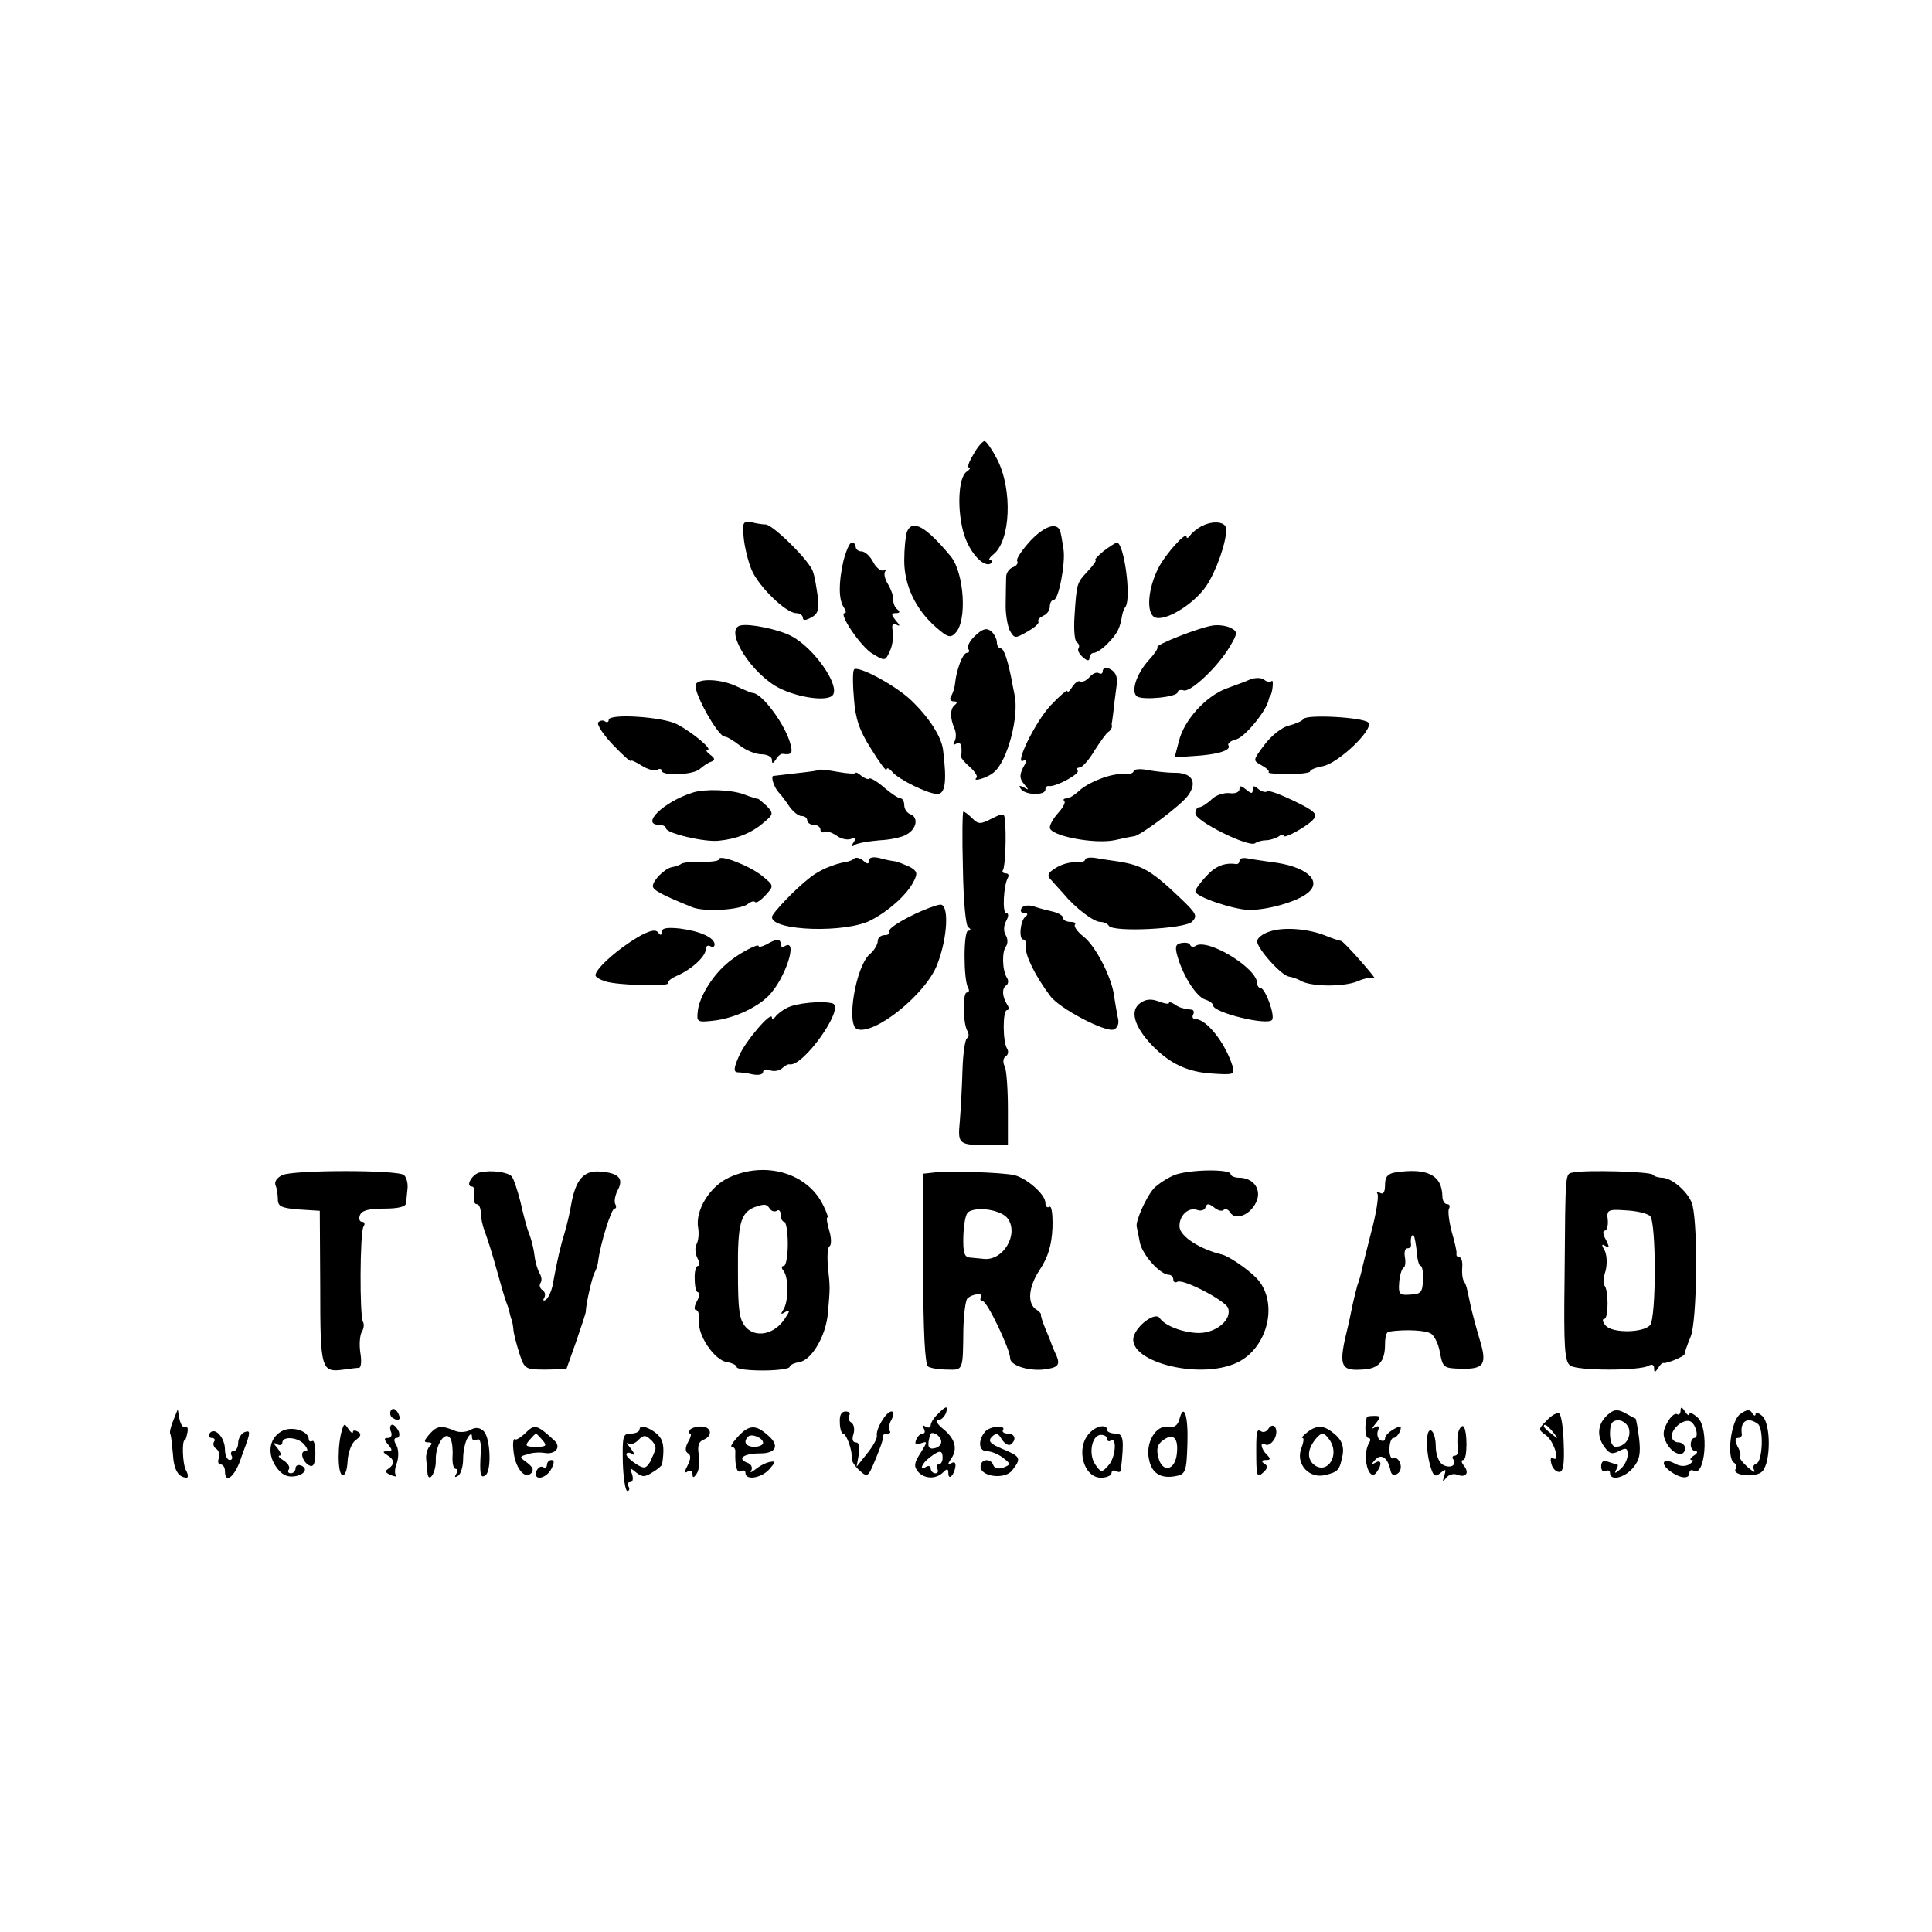 <?xml version="1.0" standalone="no"?>
<!DOCTYPE svg PUBLIC "-//W3C//DTD SVG 20010904//EN"
 "http://www.w3.org/TR/2001/REC-SVG-20010904/DTD/svg10.dtd">
<svg version="1.0" xmlns="http://www.w3.org/2000/svg"
 width="438pt" height="438pt" viewBox="0 0 438 438"
 preserveAspectRatio="xMidYMid meet">
<g transform="translate(0,438) scale(0.1,-0.1)"
fill="#000000" stroke="none">
<path d="M2207 3350 c-10 -16 -15 -30 -10 -30 4 0 2 -4 -5 -9 -20 -12 -23 -90
-6 -144 14 -43 47 -77 62 -63 3 3 1 6 -3 6 -5 0 -2 6 7 13 39 31 44 146 9 215
-12 23 -25 42 -29 42 -4 0 -16 -13 -25 -30z"/>
<path d="M1686 3161 c2 -21 10 -54 18 -73 16 -38 78 -98 101 -98 8 0 15 -5 15
-10 0 -7 6 -7 19 0 15 8 19 18 15 47 -3 21 -7 47 -11 57 -6 23 -90 106 -107
107 -6 0 -21 2 -32 5 -20 3 -21 0 -18 -35z"/>
<path d="M2722 3186 c-9 -5 -20 -14 -24 -20 -4 -6 -8 -7 -8 -3 0 14 -47 -38
-64 -71 -23 -45 -28 -100 -9 -111 22 -12 89 28 118 71 22 33 45 97 45 128 0
18 -31 21 -58 6z"/>
<path d="M2056 3174 c-3 -9 -6 -38 -6 -65 0 -56 26 -111 72 -151 26 -23 33
-25 44 -13 27 27 20 135 -10 173 -57 69 -88 86 -100 56z"/>
<path d="M2336 3154 c-19 -21 -33 -41 -30 -46 3 -4 -1 -11 -10 -14 -8 -3 -15
-13 -15 -22 0 -9 -1 -36 -1 -59 -1 -23 4 -51 9 -62 11 -19 12 -19 40 -3 16 9
28 19 25 23 -2 4 3 9 11 13 8 3 15 12 15 21 0 8 4 15 9 15 11 0 27 84 22 115
-2 11 -4 27 -6 35 -4 28 -34 21 -69 -16z"/>
<path d="M1912 3108 c-11 -49 -11 -87 1 -105 5 -7 6 -13 2 -13 -15 0 37 -77
63 -92 28 -17 29 -17 39 5 6 12 9 32 7 45 -3 17 0 21 8 16 9 -5 9 -2 -1 9 -11
14 -11 17 0 17 9 0 10 3 4 8 -6 4 -10 14 -10 22 1 8 -5 24 -12 36 -7 11 -10
24 -6 29 5 4 3 5 -3 2 -6 -3 -17 5 -24 18 -7 14 -19 25 -27 25 -7 0 -13 5 -13
10 0 6 -4 10 -9 10 -5 0 -13 -19 -19 -42z"/>
<path d="M2501 3130 c-13 -11 -21 -20 -18 -20 4 0 -4 -11 -17 -25 -25 -27 -25
-26 -30 -102 -2 -29 0 -55 5 -59 5 -3 7 -9 4 -14 -3 -4 2 -13 10 -20 10 -9 15
-9 15 -1 0 6 5 11 10 11 6 0 21 10 33 23 20 21 26 32 31 62 1 6 4 15 8 20 13
22 -4 145 -20 145 -4 -1 -18 -10 -31 -20z"/>
<path d="M1679 2962 c-36 -7 14 -96 77 -136 40 -25 115 -38 131 -23 20 20 -41
108 -93 135 -28 15 -95 29 -115 24z"/>
<path d="M2750 2962 c-30 -4 -131 -44 -126 -49 2 -3 -7 -16 -20 -30 -28 -31
-41 -72 -26 -82 15 -9 92 -1 92 10 0 4 6 6 13 4 15 -6 78 53 105 99 18 30 18
34 3 42 -9 5 -27 8 -41 6z"/>
<path d="M2211 2939 c-12 -11 -19 -24 -16 -30 4 -5 2 -9 -3 -9 -9 0 -24 -38
-27 -71 -1 -9 -5 -21 -9 -28 -4 -6 -1 -11 6 -11 8 0 9 -3 3 -8 -11 -8 -12 -29
-1 -54 4 -9 4 -22 0 -29 -4 -8 -3 -9 4 -5 10 6 14 -4 11 -30 0 -3 9 -14 20
-23 11 -10 18 -21 15 -24 -12 -11 24 -1 39 12 31 25 58 128 47 176 -1 6 -3 15
-4 20 -10 56 -20 85 -27 85 -5 0 -9 6 -9 14 0 7 -6 19 -13 25 -10 8 -19 6 -36
-10z"/>
<path d="M1936 2862 c-3 -5 -3 -34 0 -66 3 -44 12 -72 39 -114 19 -31 35 -52
35 -47 0 6 6 3 13 -5 14 -17 81 -50 102 -50 18 0 22 28 13 100 -4 31 -33 75
-73 113 -36 34 -122 80 -129 69z"/>
<path d="M2500 2859 c0 -6 -4 -8 -9 -5 -5 3 -14 -1 -21 -9 -7 -8 -16 -12 -21
-10 -4 3 -12 -3 -18 -12 -6 -10 -11 -14 -11 -10 0 5 -17 -10 -38 -32 -35 -37
-85 -140 -61 -125 7 4 7 -2 -1 -15 -9 -18 -9 -26 2 -39 11 -13 11 -14 -1 -7
-10 5 -12 4 -7 -3 9 -15 56 -16 56 -2 0 5 3 9 8 8 14 -3 72 28 65 35 -3 4 -1
7 5 7 5 0 21 17 33 38 13 20 27 40 32 43 5 3 8 9 8 13 -1 3 -1 7 0 9 0 1 3 19
5 41 3 21 5 41 6 45 2 18 -4 29 -17 35 -8 3 -15 1 -15 -5z"/>
<path d="M2835 2840 c-11 -5 -36 -14 -55 -21 -47 -18 -95 -71 -107 -118 l-10
-38 43 3 c54 3 86 13 79 24 -3 4 5 11 18 14 19 5 68 64 73 89 1 4 2 8 4 10 5
6 8 38 3 33 -4 -3 -11 -2 -17 3 -6 5 -20 5 -31 1z"/>
<path d="M1577 2828 c-5 -18 51 -118 66 -118 5 0 20 -9 34 -20 14 -11 36 -20
49 -20 13 0 24 -6 24 -12 0 -10 2 -10 9 0 4 8 11 13 15 13 20 -3 24 1 18 22
-11 43 -63 114 -85 116 -4 0 -20 7 -35 14 -36 18 -89 20 -95 5z"/>
<path d="M1380 2748 c0 -5 -4 -7 -9 -3 -5 3 -12 1 -15 -3 -3 -5 12 -28 34 -51
22 -23 40 -39 40 -36 0 3 11 -2 25 -11 13 -8 29 -13 35 -9 5 3 10 2 10 -2 0
-13 73 -10 87 4 7 6 18 14 25 16 10 4 9 8 -2 16 -8 6 -11 11 -6 11 13 0 -33
39 -69 58 -32 17 -155 25 -155 10z"/>
<path d="M2955 2750 c-3 -5 -18 -11 -33 -15 -15 -3 -40 -23 -55 -43 -27 -36
-27 -36 -7 -47 11 -6 19 -13 16 -16 -2 -2 18 -4 45 -4 27 0 49 3 49 6 0 4 13
9 29 12 36 7 117 85 103 99 -12 12 -140 19 -147 8z"/>
<path d="M1858 2635 c-2 -2 -25 -5 -53 -8 -27 -3 -51 -6 -52 -6 -6 -2 2 -26
12 -37 6 -6 17 -21 25 -33 8 -11 20 -21 27 -21 7 0 13 -4 13 -10 0 -5 7 -10
15 -10 8 0 15 -5 15 -11 0 -5 4 -8 9 -5 4 3 16 -1 27 -8 10 -8 25 -11 33 -8
10 4 12 1 6 -8 -6 -9 -4 -11 4 -5 7 4 32 8 56 10 23 1 51 7 60 13 23 12 28 39
9 46 -8 3 -14 12 -14 21 0 8 -4 15 -8 15 -5 0 -22 11 -38 25 -15 13 -30 22
-33 20 -2 -3 -10 0 -18 6 -7 6 -13 9 -13 7 0 -3 -18 -2 -40 2 -22 4 -41 6 -42
5z"/>
<path d="M2570 2632 c0 -5 -10 -8 -22 -7 -28 3 -83 -19 -104 -40 -9 -8 -20
-15 -26 -15 -6 0 -9 -3 -5 -6 3 -3 -3 -15 -14 -27 -10 -11 -19 -26 -19 -33 0
-19 100 -38 146 -29 22 5 42 9 45 9 15 2 106 70 122 92 23 31 9 53 -31 52 -15
0 -42 3 -59 6 -18 4 -33 2 -33 -2z"/>
<path d="M2810 2591 c0 -7 -10 -11 -23 -9 -13 1 -32 -5 -41 -15 -10 -9 -22
-17 -27 -17 -5 0 -9 -6 -9 -14 0 -18 120 -77 135 -68 5 4 17 7 25 7 8 0 21 4
28 8 6 5 12 6 12 2 0 -8 55 22 68 38 10 11 2 19 -44 41 -31 15 -58 25 -61 22
-4 -3 -12 -1 -20 5 -10 9 -13 8 -13 -1 0 -10 -3 -10 -15 0 -11 9 -15 10 -15 1z"/>
<path d="M1570 2583 c-66 -21 -119 -73 -75 -73 8 0 15 -4 15 -8 0 -11 88 -32
120 -28 40 4 73 17 100 40 24 20 24 22 8 39 -10 9 -19 17 -20 16 -2 0 -16 4
-31 10 -29 11 -90 13 -117 4z"/>
<path d="M2183 2413 c1 -71 6 -131 12 -135 7 -5 7 -8 0 -8 -11 0 -11 -112 0
-130 3 -5 2 -10 -3 -10 -10 0 -9 -70 1 -87 4 -7 4 -14 -1 -17 -4 -3 -9 -35
-10 -73 -1 -37 -4 -89 -6 -115 -5 -52 -3 -54 64 -54 l45 1 0 80 c0 44 -3 88
-7 97 -5 9 -4 20 2 23 6 4 7 12 3 18 -10 16 -10 87 0 87 5 0 5 6 0 13 -11 18
-12 36 -2 43 5 3 6 11 2 17 -11 17 -12 60 -2 72 4 6 4 17 -1 25 -5 8 -5 21 1
32 6 11 6 18 0 18 -9 0 -6 63 4 80 3 6 1 10 -5 10 -6 0 -9 4 -6 8 5 8 8 81 4
114 -1 15 -4 15 -30 2 -25 -13 -30 -13 -44 1 -8 8 -17 15 -20 15 -2 0 -3 -57
-1 -127z"/>
<path d="M1630 2432 c0 -4 -17 -6 -37 -6 -21 1 -42 -1 -48 -4 -5 -4 -16 -7
-22 -8 -16 -3 -43 -30 -43 -43 0 -9 23 -21 90 -48 28 -11 109 -6 126 8 6 5 13
7 16 4 3 -3 13 4 24 16 19 21 19 21 -9 44 -29 23 -97 49 -97 37z"/>
<path d="M1937 2434 c-3 -3 -11 -7 -19 -8 -29 -5 -61 -19 -81 -35 -33 -25 -87
-82 -87 -90 0 -32 169 -37 225 -7 40 21 79 56 95 85 11 21 10 25 -6 35 -11 5
-25 11 -33 13 -8 1 -25 4 -38 8 -14 3 -23 1 -23 -6 0 -8 -4 -9 -13 0 -8 6 -16
8 -20 5z"/>
<path d="M2460 2431 c0 -4 -10 -7 -22 -6 -13 1 -33 -5 -45 -13 -18 -11 -20
-17 -10 -27 6 -7 19 -21 28 -31 27 -33 69 -64 83 -64 8 0 17 -4 20 -9 10 -15
170 -7 188 9 13 13 11 18 -22 50 -69 66 -89 78 -145 87 -16 2 -40 6 -52 8 -13
2 -23 0 -23 -4z"/>
<path d="M2810 2429 c0 -5 -3 -8 -7 -8 -26 4 -47 -4 -68 -27 -14 -15 -25 -30
-25 -35 0 -12 86 -41 122 -42 41 0 107 18 132 38 36 28 -3 62 -84 71 -19 3
-43 6 -52 8 -10 2 -18 0 -18 -5z"/>
<path d="M2110 2323 c-44 -16 -99 -47 -94 -55 3 -4 -2 -8 -10 -8 -9 0 -16 -6
-16 -13 0 -8 -8 -22 -19 -31 -31 -28 -53 -159 -28 -169 39 -15 157 80 182 147
24 62 27 138 6 135 -3 0 -13 -3 -21 -6z"/>
<path d="M2316 2321 c-4 -6 -1 -11 6 -11 8 0 9 -3 3 -8 -12 -8 -16 -52 -5 -52
5 0 7 -8 6 -17 -3 -17 21 -66 55 -111 20 -28 125 -83 144 -76 9 4 13 14 9 28
-2 11 -6 32 -8 46 -4 41 -42 116 -70 137 -14 11 -22 23 -19 27 3 3 -1 6 -10 6
-9 0 -17 4 -17 9 0 5 -10 11 -22 14 -13 3 -33 8 -44 12 -12 4 -25 2 -28 -4z"/>
<path d="M1456 2261 c-48 -26 -106 -76 -106 -92 0 -4 10 -10 23 -14 28 -9 146
-12 141 -4 -2 3 7 11 21 17 34 15 65 44 65 60 0 7 5 10 10 7 6 -3 10 -2 10 4
0 15 -32 30 -79 36 -29 3 -41 1 -41 -8 0 -8 -3 -8 -8 -1 -5 7 -16 5 -36 -5z"/>
<path d="M2878 2268 c-16 -5 -28 -15 -28 -22 0 -16 54 -77 72 -80 7 -1 19 -5
26 -9 22 -14 96 -15 129 -2 17 8 35 10 39 7 5 -4 -9 14 -31 39 -22 25 -42 46
-45 46 -3 0 -18 5 -33 11 -41 17 -98 21 -129 10z"/>
<path d="M1738 2239 c-10 -5 -18 -7 -18 -4 0 8 -52 -20 -75 -42 -32 -28 -60
-75 -63 -105 -3 -25 -1 -26 35 -22 46 5 98 29 125 56 38 38 69 132 37 113 -5
-4 -9 -1 -9 4 0 14 -10 13 -32 0z"/>
<path d="M2678 2242 c-13 -2 -15 -9 -8 -32 13 -44 42 -89 62 -96 10 -3 18 -9
18 -13 0 -17 125 -47 134 -33 7 11 -16 72 -26 72 -4 0 -8 5 -8 11 0 34 -111
102 -139 85 -5 -4 -11 -3 -13 2 -1 4 -10 6 -20 4z"/>
<path d="M2585 2106 c-24 -17 -14 -52 25 -94 42 -44 83 -63 141 -66 46 -3 49
-2 43 18 -17 53 -59 106 -85 106 -5 0 -7 5 -4 10 3 6 1 11 -4 11 -21 3 -26 4
-38 12 -7 5 -13 6 -13 3 0 -3 -11 -1 -24 4 -16 6 -29 5 -41 -4z"/>
<path d="M1784 2095 c-10 -5 -22 -14 -26 -20 -4 -5 -8 -6 -8 -2 0 17 -61 -54
-75 -88 -12 -27 -12 -35 -3 -36 7 0 23 -2 36 -5 12 -2 22 0 22 6 0 5 7 7 15 4
8 -4 21 -2 28 4 6 6 14 10 17 9 31 -6 126 128 98 138 -22 7 -84 1 -104 -10z"/>
<path d="M640 1716 c-12 -6 -19 -15 -15 -24 3 -7 5 -22 5 -32 0 -15 9 -19 48
-22 l47 -3 1 -173 c0 -187 2 -194 53 -187 14 2 30 4 35 4 5 1 6 16 3 34 -3 19
-1 40 3 47 5 8 6 18 3 23 -8 14 -7 202 1 216 4 6 3 11 -3 11 -6 0 -8 7 -5 15
4 11 21 15 55 15 32 0 49 4 50 13 0 6 2 21 3 33 1 11 -2 24 -8 30 -14 12 -249
12 -276 0z"/>
<path d="M1088 1722 c-17 -3 -34 -32 -18 -32 5 0 7 -9 5 -20 -2 -11 0 -20 6
-20 5 0 9 -9 9 -20 0 -10 4 -29 9 -42 5 -13 17 -50 26 -83 9 -33 19 -67 22
-75 3 -8 7 -19 8 -25 1 -5 3 -12 4 -15 2 -3 4 -14 5 -25 1 -11 8 -36 14 -55
11 -34 14 -35 59 -35 l47 1 22 62 c12 35 22 65 22 68 0 17 15 81 20 89 3 5 7
16 8 25 5 41 30 120 37 120 4 0 5 4 2 10 -3 5 -1 19 5 31 15 27 3 40 -40 43
-37 3 -55 -19 -65 -74 -3 -19 -10 -48 -15 -65 -9 -29 -17 -62 -27 -118 -3 -15
-10 -30 -16 -34 -5 -3 -7 -1 -3 5 3 6 2 13 -4 17 -6 4 -8 11 -5 16 4 5 3 14
-1 21 -4 7 -9 21 -11 33 -3 25 -8 45 -16 65 -3 8 -11 38 -17 65 -7 28 -16 54
-20 58 -9 10 -47 15 -72 9z"/>
<path d="M1654 1711 c-45 -20 -79 -76 -71 -116 2 -13 0 -29 -4 -36 -4 -7 -3
-21 2 -31 5 -10 6 -18 1 -18 -4 0 -8 -13 -7 -30 0 -16 3 -30 8 -30 4 0 3 -9
-3 -20 -6 -11 -7 -20 -2 -20 5 0 8 -11 7 -25 -4 -32 35 -89 63 -93 12 -2 22
-7 22 -11 0 -5 27 -8 60 -8 33 0 60 4 60 8 0 4 10 9 22 11 28 4 61 60 65 112
5 58 5 56 0 104 -2 23 -1 45 4 47 4 3 4 19 -1 35 -5 17 -7 30 -4 30 2 0 -2 13
-11 30 -36 71 -130 98 -211 61z m91 -71 c4 -6 11 -8 16 -5 5 4 9 -1 9 -9 0 -9
4 -16 8 -16 4 0 8 -22 8 -50 0 -27 -4 -50 -9 -50 -6 0 -6 -5 0 -12 11 -16 11
-68 -1 -87 -7 -11 -6 -12 5 -5 11 6 10 2 -2 -16 -23 -35 -65 -44 -88 -19 -15
17 -18 37 -18 127 -1 107 6 132 37 145 23 8 28 8 35 -3z"/>
<path d="M2119 1722 l-27 -3 1 -215 c0 -144 4 -217 11 -222 6 -4 26 -7 44 -7
36 -1 35 -3 36 92 1 34 5 65 9 69 11 11 38 14 31 3 -3 -5 -1 -9 4 -9 10 0 62
-109 62 -129 0 -16 39 -29 74 -26 35 4 40 10 31 32 -5 10 -9 20 -10 23 -1 3
-7 19 -14 35 -7 17 -12 32 -11 34 1 2 -3 7 -9 11 -23 13 -20 52 6 91 19 29 27
55 29 95 1 31 -2 52 -7 48 -5 -3 -9 1 -9 9 0 19 -42 56 -71 63 -29 6 -143 10
-180 6z m166 -105 c25 -36 -11 -96 -55 -91 -8 1 -22 2 -31 3 -13 1 -16 11 -15
49 1 26 5 50 11 54 20 14 76 5 90 -15z"/>
<path d="M2665 1717 c-16 -6 -38 -20 -49 -31 -18 -20 -42 -75 -39 -87 1 -4 4
-19 7 -35 5 -28 46 -74 66 -74 5 0 10 -5 10 -11 0 -5 4 -8 9 -5 12 8 108 -42
115 -59 10 -27 -28 -58 -68 -57 -36 1 -76 17 -87 34 -9 13 -45 -11 -57 -37
-27 -59 145 -106 233 -64 71 34 95 140 42 193 -20 20 -61 48 -77 52 -50 12
-95 41 -96 63 -1 25 20 45 40 38 8 -3 17 -1 19 6 3 9 7 9 19 0 8 -7 18 -10 22
-6 4 4 11 1 15 -6 12 -19 46 -5 59 24 13 28 -6 55 -39 55 -10 0 -19 4 -19 8 0
12 -89 11 -125 -1z"/>
<path d="M3163 1722 c-17 -3 -23 -10 -23 -28 0 -17 -4 -23 -12 -18 -6 4 -8 3
-5 -3 3 -5 -3 -45 -15 -89 -11 -43 -21 -83 -22 -89 -1 -5 -5 -19 -9 -30 -3
-11 -8 -31 -11 -45 -3 -14 -7 -35 -10 -47 -22 -88 -18 -101 30 -98 39 1 54 17
54 58 0 15 3 27 8 28 40 6 86 3 97 -5 8 -6 16 -24 19 -40 7 -37 8 -38 50 -39
51 -1 58 10 40 68 -8 27 -17 61 -20 75 -9 42 -9 45 -15 55 -4 6 -5 20 -4 33 1
12 -2 22 -7 22 -4 0 -7 3 -6 8 1 4 -4 26 -11 50 -6 23 -9 47 -6 52 3 6 1 10
-4 10 -6 0 -11 8 -11 18 -1 48 -34 65 -107 54z m49 -180 c1 -18 5 -32 9 -32 3
0 6 -14 5 -32 -1 -28 -5 -32 -29 -33 -24 -2 -27 1 -25 27 1 16 6 32 10 34 4 2
5 13 3 24 -2 11 0 20 6 20 5 0 8 3 8 8 -2 13 1 25 6 21 2 -3 5 -19 7 -37z"/>
<path d="M3567 1722 c-19 -4 -18 10 -20 -242 -2 -154 0 -187 13 -196 17 -12
159 -12 178 0 7 4 12 2 12 -6 0 -10 2 -10 9 0 4 8 10 13 12 12 7 -2 48 15 48
20 0 3 6 21 14 40 14 35 17 244 4 298 -7 27 -45 61 -68 62 -9 0 -19 3 -22 7
-7 7 -150 11 -180 5z m174 -99 c14 -14 14 -230 0 -247 -15 -18 -86 -19 -101
-1 -7 8 -8 15 -3 15 10 0 10 67 0 76 -3 3 -2 18 3 33 4 16 3 35 -2 46 -8 13
-7 16 2 10 9 -6 9 -3 1 14 -7 11 -8 21 -3 21 5 0 8 11 7 24 -3 23 0 25 41 22
24 -1 49 -7 55 -13z"/>
<path d="M886 1182 c-3 -6 -1 -14 5 -17 14 -9 20 -2 10 14 -6 8 -11 9 -15 3z"/>
<path d="M2126 1174 c-9 -8 -16 -20 -16 -25 0 -6 -5 -7 -12 -3 -7 4 -8 3 -4
-4 4 -7 3 -12 -2 -12 -6 0 -12 -7 -15 -14 -4 -11 -1 -13 11 -8 15 5 15 4 -1
-22 -14 -21 -16 -30 -6 -42 14 -17 41 -18 57 -2 9 9 12 9 12 -2 0 -17 13 -5
16 15 1 9 -2 12 -9 8 -9 -5 -9 -3 -2 8 17 23 11 46 -15 68 -14 11 -20 20 -14
21 7 0 14 7 18 15 7 19 1 19 -18 -1z m7 -58 c3 -8 -2 -16 -13 -19 -16 -4 -19
4 -11 31 3 8 20 0 24 -12z m4 -41 c0 -8 -4 -15 -9 -15 -5 0 -6 -4 -3 -10 3 -5
1 -10 -4 -10 -6 0 -11 5 -11 11 0 5 -4 7 -10 4 -17 -11 -11 7 8 21 22 17 29
17 29 -1z"/>
<path d="M3649 1176 c-25 -19 -31 -47 -14 -73 13 -19 19 -21 35 -13 17 9 20 7
20 -8 0 -11 -8 -26 -17 -33 -11 -10 -14 -10 -9 -1 4 6 5 12 2 12 -2 0 -11 3
-20 6 -11 4 -16 1 -16 -11 0 -9 5 -13 10 -10 6 3 10 1 10 -4 0 -19 32 -12 52
11 15 18 18 32 14 67 -3 24 -7 44 -8 45 -2 0 -12 6 -23 12 -16 9 -25 9 -36 0z
m44 -35 c5 -21 -9 -41 -30 -41 -8 0 -13 12 -13 30 0 23 5 30 19 30 10 0 21 -9
24 -19z"/>
<path d="M3810 1182 c0 -7 -4 -11 -8 -8 -5 3 -15 -6 -22 -19 -11 -20 -11 -30
-1 -48 14 -25 41 -32 41 -10 0 7 -7 13 -15 13 -8 0 -15 6 -15 14 0 18 26 39
41 34 13 -4 22 -38 10 -38 -4 0 -8 -7 -8 -15 0 -8 5 -15 11 -15 6 0 4 -5 -4
-10 -8 -5 -10 -10 -5 -10 6 0 3 -4 -4 -9 -9 -6 -22 -6 -34 1 -26 14 -35 1 -11
-17 23 -17 44 -19 44 -4 0 5 4 8 9 5 27 -17 36 96 10 120 -11 10 -19 13 -19 8
0 -5 -5 -2 -10 6 -7 11 -10 11 -10 2z"/>
<path d="M3945 1174 c-21 -15 -31 -99 -14 -110 5 -3 7 -9 4 -14 -10 -15 45
-21 60 -6 20 20 20 109 0 126 -8 7 -15 9 -15 4 0 -5 -4 -4 -8 3 -5 8 -12 8
-27 -3z m40 -22 c14 -10 11 -85 -3 -90 -7 -2 -9 -9 -5 -15 3 -7 -3 -3 -15 7
-12 11 -20 21 -17 24 2 3 0 13 -6 23 -6 13 -6 19 1 19 5 0 9 3 9 8 -5 30 13
41 36 24z"/>
<path d="M393 1160 c-6 -14 -9 -28 -7 -31 2 -3 4 -23 6 -45 2 -36 12 -53 31
-54 4 0 4 8 -2 18 -7 14 -9 67 -2 67 2 0 4 8 6 18 2 9 -1 15 -5 12 -5 -3 -10
5 -13 17 l-4 23 -10 -25z"/>
<path d="M1904 1155 c0 -14 4 -25 7 -25 8 0 22 -40 20 -56 -1 -6 7 -18 18 -28
18 -16 19 -15 36 26 10 24 18 46 17 51 -1 4 3 7 10 7 6 0 8 3 5 6 -3 4 -2 15
4 25 6 13 6 19 0 19 -12 0 -36 -40 -33 -55 1 -6 -9 -24 -22 -40 l-24 -30 5 28
c3 17 1 27 -7 27 -7 0 -9 8 -5 19 3 11 1 22 -5 26 -6 3 -8 11 -5 16 4 5 0 9
-8 9 -10 0 -14 -9 -13 -25z"/>
<path d="M2674 1163 c-4 -15 -12 -20 -25 -18 -28 6 -53 -36 -44 -74 6 -30 25
-43 57 -38 26 4 28 9 30 75 2 62 -8 93 -18 55z m-6 -79 c-4 -38 -33 -44 -42
-8 -5 19 -2 30 11 39 23 17 35 5 31 -31z"/>
<path d="M3506 1159 c-19 -19 -19 -20 -1 -33 18 -13 33 -62 16 -52 -5 3 -7 -2
-4 -12 2 -10 10 -19 18 -19 9 0 12 17 10 66 -1 36 -6 66 -11 67 -5 2 -18 -6
-28 -17z m15 -26 c13 -16 12 -17 -3 -4 -10 7 -18 15 -18 17 0 8 8 3 21 -13z"/>
<path d="M3099 1168 c-6 -18 -4 -48 3 -48 5 0 6 -5 2 -11 -18 -30 0 -94 18
-65 12 17 9 28 -4 20 -10 -6 -10 -4 0 7 13 14 28 5 34 -23 2 -11 7 -15 16 -9
7 4 10 15 6 24 -3 9 -10 14 -15 11 -5 -3 -9 6 -9 20 0 14 4 26 9 26 5 0 11 7
15 15 4 13 2 14 -14 5 -11 -6 -20 -15 -20 -21 0 -6 -5 -7 -11 -4 -6 4 -8 14
-5 22 4 9 2 12 -7 7 -8 -5 -7 -2 2 9 12 15 11 17 -3 17 -9 0 -16 -1 -17 -2z"/>
<path d="M642 1137 c-30 -14 -38 -49 -17 -81 13 -19 25 -25 42 -23 24 3 33 19
14 25 -6 2 -11 -1 -11 -7 0 -6 -5 -11 -11 -11 -5 0 -8 4 -4 9 3 6 -3 14 -12
20 -10 6 -14 11 -9 11 5 0 2 8 -5 17 -10 11 -10 14 -1 9 6 -4 12 -2 12 3 0 16
36 13 50 -4 8 -10 9 -15 2 -15 -14 0 -5 -27 11 -33 8 -3 12 7 12 28 0 18 -3
31 -7 28 -5 -2 -8 0 -8 4 0 18 -35 30 -58 20z"/>
<path d="M776 1140 c-11 -33 -11 -100 0 -104 6 -2 11 10 12 31 1 20 9 41 18
48 12 8 14 14 6 19 -7 4 -12 4 -12 -1 0 -4 -4 -1 -10 7 -8 13 -10 13 -14 0z"/>
<path d="M886 1135 c4 -8 1 -15 -6 -15 -10 0 -10 -3 0 -15 10 -12 10 -15 -1
-15 -12 0 -12 -2 -1 -9 17 -10 17 -21 2 -31 -8 -5 -6 -9 6 -14 10 -4 15 -4 12
-1 -4 4 -3 17 2 29 4 13 4 29 -1 39 -7 11 -6 17 0 17 6 0 8 7 5 15 -4 8 -10
15 -15 15 -4 0 -6 -7 -3 -15z"/>
<path d="M974 1129 c-13 -15 -14 -19 -3 -19 8 0 10 -3 4 -8 -5 -4 -9 -16 -9
-27 1 -11 2 -26 3 -33 2 -27 20 -1 19 28 -1 34 21 68 33 49 4 -6 6 -25 5 -40
-1 -16 2 -29 7 -29 4 0 5 -5 1 -12 -4 -7 -3 -8 4 -4 7 4 12 22 12 39 0 18 5
39 10 47 7 11 10 11 10 2 0 -7 5 -10 11 -6 7 4 10 -5 9 -27 -3 -51 -1 -61 10
-54 15 9 12 84 -3 100 -9 9 -19 10 -31 3 -9 -5 -25 -6 -34 -2 -31 13 -41 12
-58 -7z"/>
<path d="M1192 1132 c-11 -11 -23 -18 -25 -15 -3 3 -5 -9 -3 -25 3 -38 25 -67
40 -52 7 7 4 14 -9 24 -18 13 -18 14 1 19 10 4 28 5 39 3 24 -4 38 13 22 28
-39 36 -45 38 -65 18z m38 -17 c11 -13 8 -15 -15 -15 -23 0 -26 2 -15 15 7 8
14 15 15 15 1 0 8 -7 15 -15z"/>
<path d="M1450 1140 c0 -6 -9 -10 -20 -10 -18 0 -19 -6 -18 -65 1 -36 6 -65
10 -65 5 0 6 5 3 10 -3 6 -2 10 4 10 6 0 7 8 4 18 -6 15 -4 15 9 4 14 -11 20
-11 37 0 12 7 21 15 22 18 5 32 4 50 -5 62 -14 18 -46 31 -46 18z m36 -45 c-1
-5 -7 -18 -12 -29 -10 -16 -14 -16 -32 -5 -12 8 -22 17 -22 22 0 4 6 5 13 1 7
-5 7 -1 -3 12 -8 10 -11 16 -6 12 5 -4 15 -1 23 7 11 12 17 12 27 2 8 -6 13
-16 12 -22z"/>
<path d="M1564 1138 c-3 -4 -3 -8 1 -8 3 0 1 -9 -5 -19 -7 -13 -7 -22 0 -26 7
-4 6 -13 -1 -27 -8 -15 -8 -19 0 -14 6 4 11 1 11 -6 0 -9 3 -9 10 2 5 8 7 27
4 43 -3 19 0 29 11 33 22 9 18 30 -6 30 -11 0 -23 -4 -25 -8z"/>
<path d="M1673 1123 c-12 -13 -18 -23 -14 -23 5 0 9 -6 8 -12 -1 -33 4 -49 13
-43 6 3 10 1 10 -4 0 -18 36 -12 54 8 14 16 15 19 3 17 -8 -1 -23 -8 -33 -16
-10 -8 -15 -10 -11 -4 4 7 0 15 -9 18 -24 9 -8 21 29 21 37 0 45 18 18 41 -28
25 -43 24 -68 -3z m57 -14 c0 -5 -9 -9 -20 -9 -19 0 -26 11 -14 23 8 8 34 -3
34 -14z"/>
<path d="M2234 1135 c-17 -19 -16 -45 3 -45 10 0 27 -7 37 -15 18 -14 18 -15
1 -22 -11 -4 -20 -2 -23 5 -5 17 -29 15 -29 -3 0 -23 56 -30 72 -8 21 27 19
31 -22 48 -29 12 -34 18 -24 28 10 9 14 8 22 -6 6 -9 14 -15 20 -12 14 10 11
25 -7 25 -8 0 -13 4 -10 8 7 12 -29 9 -40 -3z"/>
<path d="M2470 1131 c-32 -33 -14 -101 26 -101 13 0 24 5 24 11 0 5 5 7 10 4
6 -3 10 -3 11 2 8 70 6 83 -12 83 -11 0 -19 4 -19 8 0 14 -25 10 -40 -7z m40
-13 c0 -5 4 -7 8 -4 15 9 11 -39 -5 -56 -15 -17 -17 -17 -30 2 -16 23 -8 67
13 67 8 0 14 -4 14 -9z"/>
<path d="M2875 1140 c-4 -6 -11 -8 -16 -5 -9 6 -11 1 -11 -40 0 -62 1 -67 16
-53 10 9 11 15 2 20 -7 5 -6 8 4 8 11 0 11 3 2 12 -14 14 -16 32 -3 23 6 -3
15 3 21 14 10 21 -3 40 -15 21z"/>
<path d="M2965 1134 c-10 -8 -16 -14 -12 -14 4 0 2 -11 -3 -24 -13 -35 18 -69
54 -60 30 7 33 11 40 46 3 18 -2 32 -15 44 -26 23 -41 25 -64 8z m51 -21 c22
-37 -11 -79 -40 -51 -13 14 -11 34 7 56 13 16 20 15 33 -5z"/>
<path d="M3307 1136 c-3 -8 -4 -24 -2 -36 2 -11 -1 -20 -6 -20 -6 0 -8 -4 -4
-9 8 -14 -9 -21 -25 -11 -8 5 -15 23 -15 41 0 18 -5 34 -11 36 -12 4 -12 -48
0 -85 6 -19 10 -21 22 -11 12 10 13 8 8 -7 -4 -14 -4 -16 4 -5 6 8 17 11 25 8
20 -8 29 3 16 20 -6 7 -7 13 -2 13 10 0 10 66 1 76 -3 3 -8 -2 -11 -10z"/>
<path d="M475 1130 c-3 -5 -1 -10 5 -10 6 0 9 -4 5 -9 -3 -5 0 -13 6 -16 5 -4
8 -13 5 -21 -3 -8 -1 -14 4 -14 6 0 10 -7 10 -15 0 -30 21 -14 35 25 1 3 4 12
7 20 16 42 17 49 2 43 -7 -3 -14 -14 -14 -24 0 -10 -5 -19 -11 -19 -5 0 -7 -4
-4 -10 3 -5 1 -10 -4 -10 -6 0 -11 11 -11 24 0 27 -24 53 -35 36z"/>
<path d="M1240 1059 c0 -5 -4 -8 -9 -5 -5 3 -11 -1 -15 -9 -8 -23 22 -18 34 5
7 14 7 20 0 20 -5 0 -10 -5 -10 -11z"/>
</g>
</svg>
